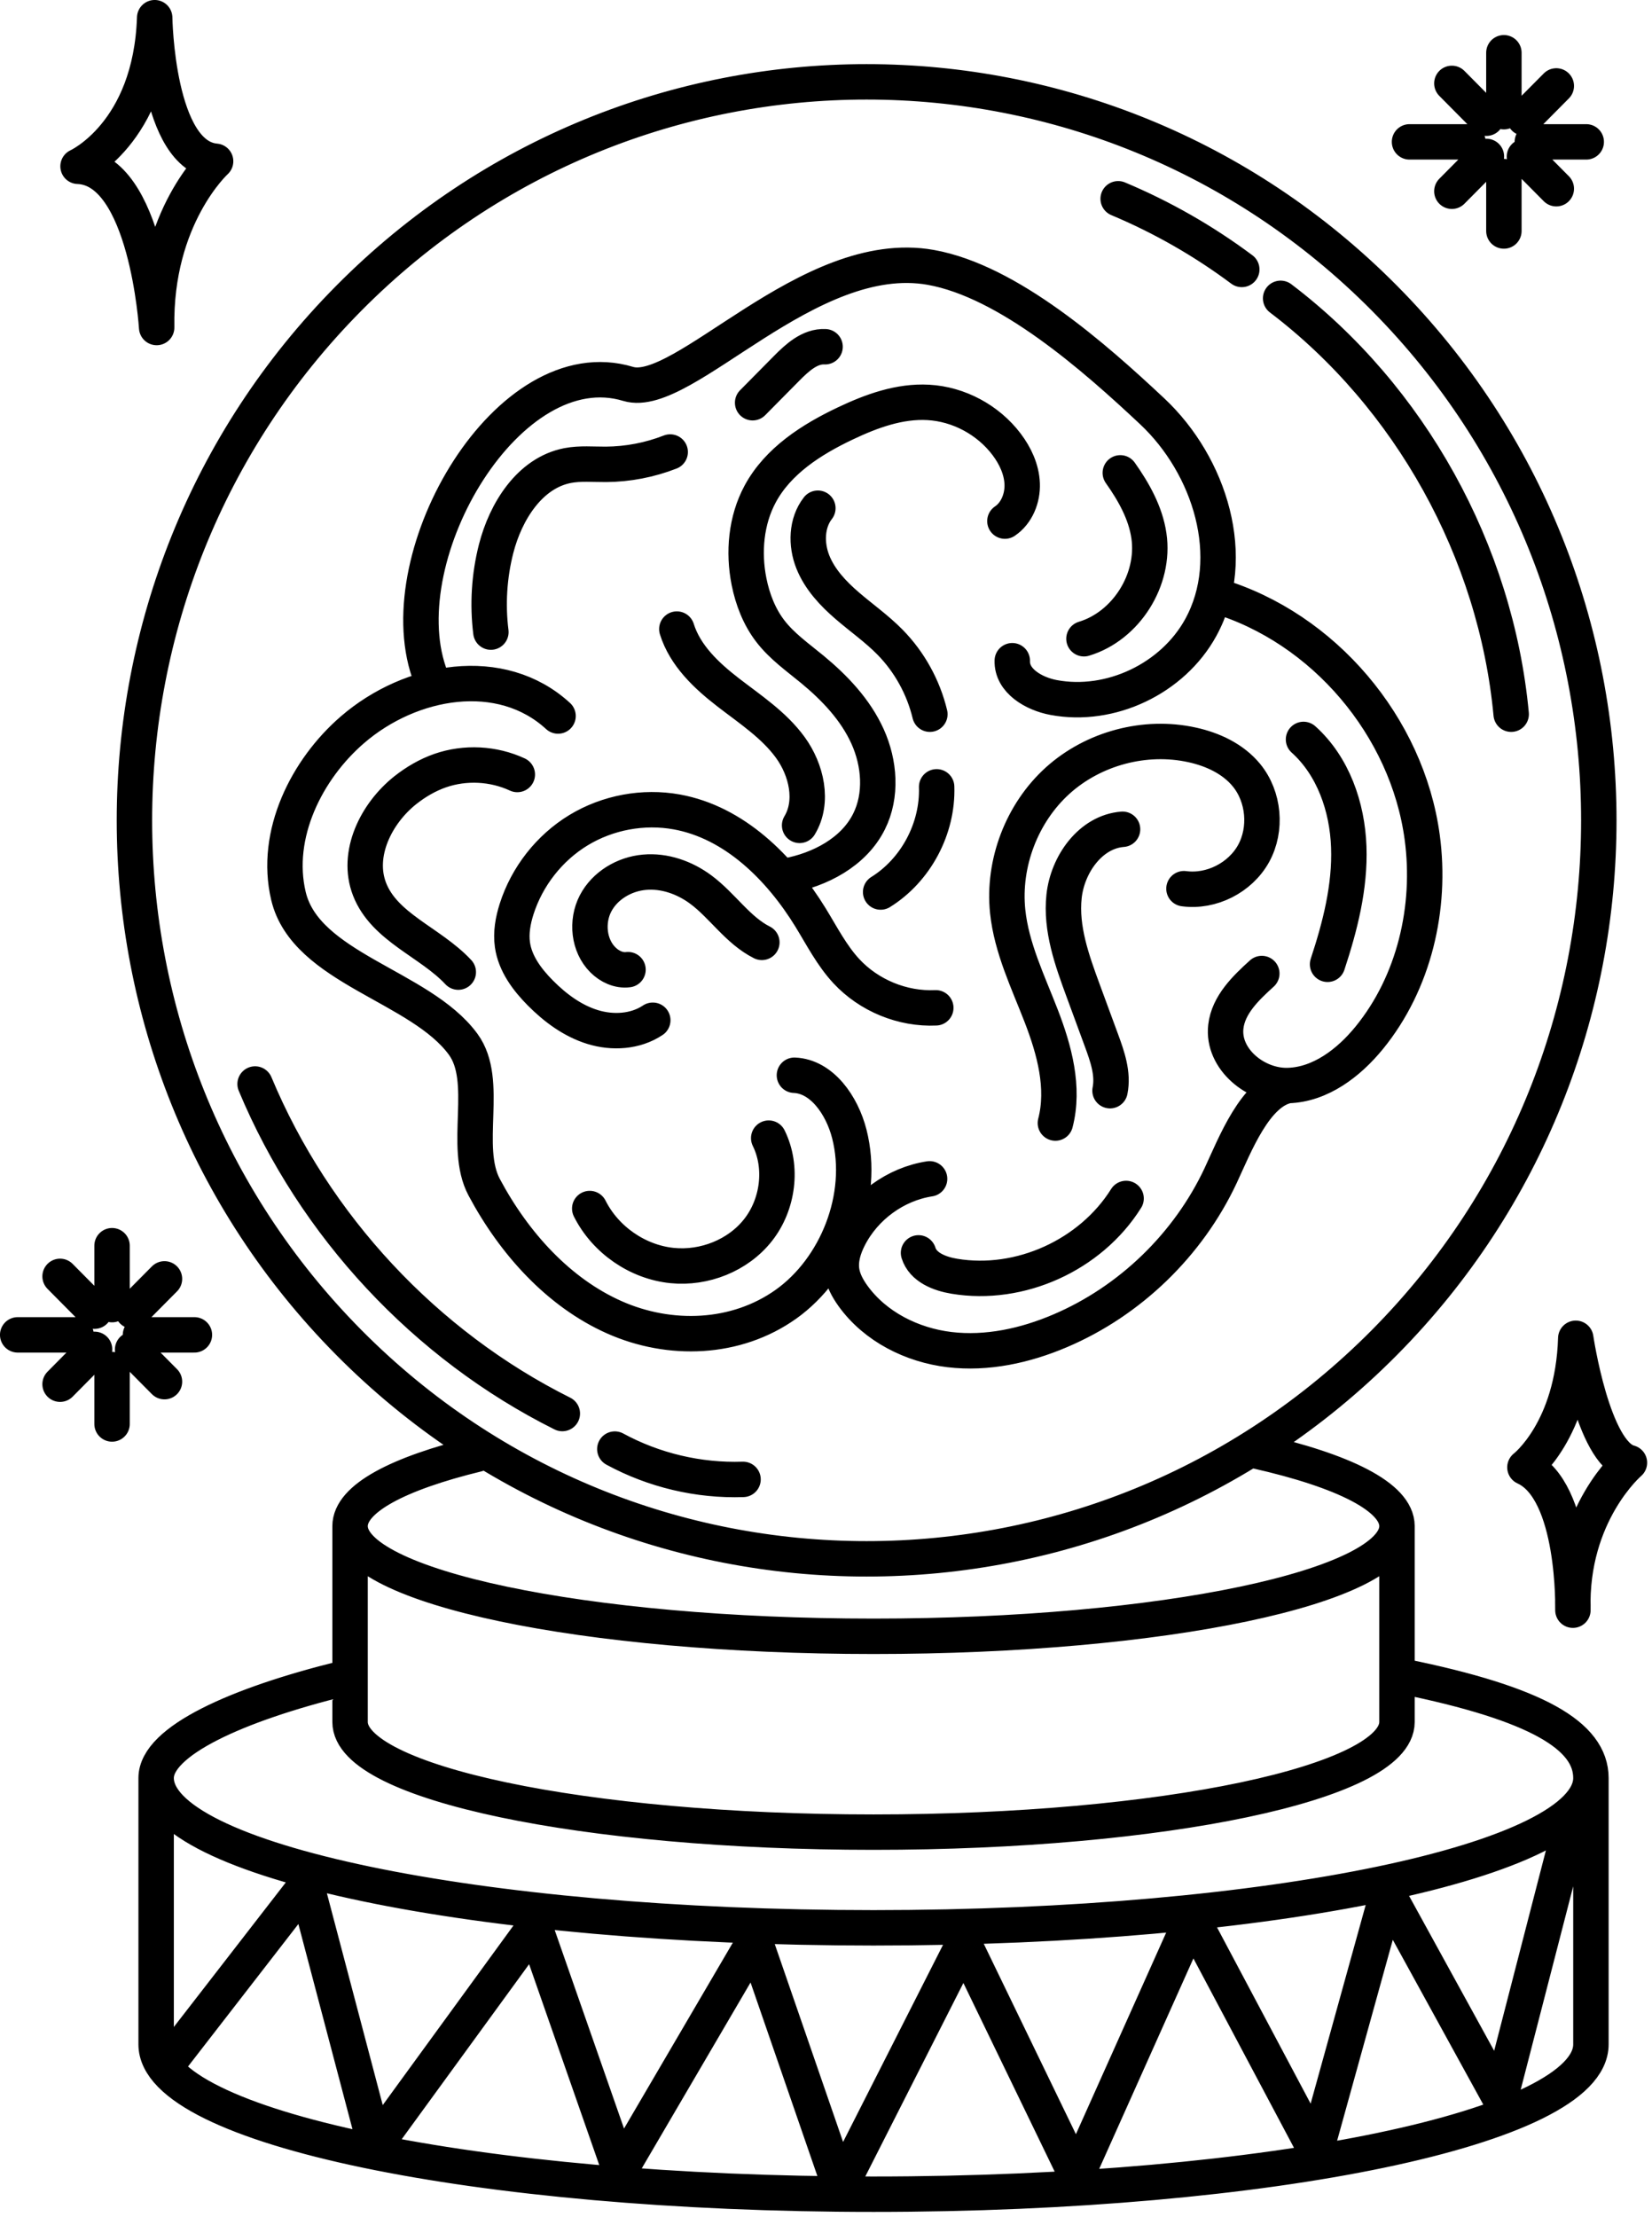 <svg width="41" height="55" viewBox="0 0 41 55" fill="none" xmlns="http://www.w3.org/2000/svg">
<path d="M31.187 36.002C33.349 36.49 34.671 37.145 34.671 37.865M34.671 37.865C34.671 39.374 28.855 40.598 21.68 40.598C14.505 40.598 8.688 39.374 8.688 37.865M34.671 37.865V42.724C34.671 44.233 28.855 45.457 21.68 45.457C14.505 45.457 8.688 44.233 8.688 42.724V37.865M8.688 37.865C8.688 37.182 9.878 36.558 11.844 36.079M34.825 41.593C38.149 42.268 39.484 43.069 39.484 44.114M39.484 44.114C39.484 46.167 31.513 47.831 21.68 47.831C11.846 47.831 3.875 46.167 3.875 44.114M39.484 44.114V50.723C39.484 52.775 31.513 54.44 21.68 54.44C11.846 54.44 3.875 52.775 3.875 50.723V44.114M3.875 44.114C3.875 43.198 5.877 42.292 8.508 41.645M13.85 17.765C12.435 16.465 10.196 16.854 8.746 18.107C7.615 19.083 6.797 20.701 7.159 22.23C7.586 24.03 10.433 24.458 11.494 25.908C12.165 26.823 11.476 28.446 12.018 29.459C12.767 30.862 13.873 32.073 15.246 32.683C16.619 33.294 18.268 33.242 19.51 32.356C20.752 31.47 21.477 29.701 21.079 28.135C20.896 27.417 20.394 26.705 19.716 26.678M10.647 16.681C9.637 13.736 12.63 8.63 15.59 9.525C16.956 9.938 20.056 6.092 23.1 6.634C25.029 6.978 27.162 8.86 28.597 10.206C30.032 11.552 30.75 13.841 29.801 15.57C29.104 16.839 27.56 17.572 26.146 17.305C25.658 17.213 25.107 16.894 25.123 16.393M31.316 24.154C30.914 24.518 30.485 24.932 30.423 25.473C30.331 26.276 31.17 26.958 31.971 26.933M31.971 26.933C32.772 26.909 33.475 26.371 33.984 25.747C35.095 24.384 35.533 22.523 35.297 20.775C34.926 18.022 32.848 15.578 30.206 14.787M31.971 26.933C31.153 27.085 30.649 28.409 30.294 29.168C29.49 30.883 28.042 32.283 26.308 33.02C25.444 33.388 24.496 33.596 23.564 33.485C22.633 33.373 21.722 32.918 21.17 32.153C21.036 31.966 20.921 31.757 20.889 31.529C20.849 31.246 20.94 30.959 21.069 30.705C21.458 29.937 22.227 29.378 23.071 29.248M16.201 25.313C15.769 25.602 15.202 25.634 14.707 25.481C14.211 25.328 13.781 25.009 13.414 24.64C13.083 24.307 12.784 23.908 12.718 23.441C12.676 23.145 12.73 22.843 12.82 22.558C13.078 21.746 13.635 21.036 14.359 20.597C15.083 20.158 15.966 19.994 16.798 20.145C18.223 20.404 19.355 21.524 20.117 22.765C20.396 23.22 20.642 23.703 21.004 24.094C21.567 24.701 22.401 25.043 23.225 25.005M24.94 12.929C25.234 12.732 25.383 12.358 25.369 12.002C25.355 11.645 25.196 11.307 24.982 11.024C24.523 10.417 23.794 10.026 23.039 9.984C22.325 9.944 21.628 10.198 20.981 10.505C20.141 10.903 19.31 11.434 18.867 12.255C18.513 12.911 18.444 13.701 18.59 14.433C18.679 14.874 18.845 15.304 19.119 15.66C19.406 16.034 19.798 16.309 20.162 16.609C20.72 17.07 21.233 17.611 21.532 18.273C21.831 18.935 21.893 19.733 21.568 20.383C21.188 21.145 20.35 21.579 19.518 21.733M26.193 27.864C26.422 26.984 26.168 26.051 25.84 25.203C25.512 24.355 25.104 23.519 25.009 22.613C24.885 21.416 25.361 20.171 26.25 19.367C27.14 18.564 28.42 18.224 29.586 18.481C30.099 18.593 30.603 18.827 30.937 19.235C31.373 19.768 31.445 20.573 31.112 21.177C30.779 21.779 30.062 22.141 29.384 22.049M12.183 15.683C12.097 14.995 12.141 14.29 12.312 13.618C12.55 12.686 13.149 11.733 14.087 11.551C14.4 11.491 14.721 11.523 15.04 11.521C15.583 11.517 16.126 11.413 16.633 11.215M18.679 9.992C18.958 9.709 19.238 9.427 19.517 9.145C19.784 8.874 20.099 8.584 20.477 8.603M20.298 12.609C20.011 12.976 20 13.508 20.173 13.942C20.346 14.376 20.677 14.727 21.029 15.03C21.382 15.334 21.765 15.602 22.091 15.935C22.572 16.425 22.917 17.05 23.078 17.72M23.246 19.522C23.28 20.556 22.73 21.589 21.856 22.132M15.586 24.058C15.358 24.088 15.127 23.979 14.963 23.815C14.607 23.461 14.548 22.863 14.78 22.416C15.012 21.97 15.496 21.685 15.994 21.641C16.491 21.596 16.994 21.774 17.395 22.073C17.932 22.472 18.311 23.081 18.908 23.381M19.078 28.238C19.434 28.961 19.312 29.886 18.814 30.518C18.316 31.151 17.479 31.479 16.682 31.399C15.824 31.313 15.025 30.761 14.636 29.985M12.839 19.216C12.245 18.94 11.544 18.905 10.926 19.119C10.613 19.228 10.322 19.398 10.061 19.604C9.332 20.182 8.833 21.192 9.172 22.063C9.542 23.014 10.679 23.375 11.374 24.119M22.796 31.085C22.906 31.444 23.318 31.604 23.686 31.665C25.314 31.936 27.067 31.142 27.948 29.735M32.948 23.925C33.259 22.983 33.51 22.004 33.474 21.012C33.439 20.02 33.086 19.006 32.351 18.346M26.902 15.848C27.948 15.534 28.675 14.382 28.514 13.292C28.43 12.721 28.137 12.203 27.804 11.732M19.845 20.478C20.2 19.889 20.017 19.098 19.613 18.543C19.208 17.987 18.62 17.602 18.077 17.183C17.534 16.764 17.003 16.266 16.798 15.608M31.783 7.402C34.997 9.841 37.127 13.681 37.505 17.72M6.331 26.895C7.801 30.418 10.56 33.376 13.956 35.071M15.259 35.953C16.23 36.48 17.339 36.742 18.441 36.705M30.819 6.685C29.872 5.978 28.839 5.388 27.751 4.932M27.549 27.061C27.634 26.641 27.484 26.213 27.336 25.811C27.185 25.4 27.033 24.989 26.882 24.578C26.605 23.826 26.323 23.039 26.408 22.241C26.493 21.444 27.066 20.637 27.86 20.575M37.324 2.771V1.309M37.324 4.382V5.731M36.432 3.52H34.982M38.03 3.52H39.368M36.89 2.933L36.033 2.069M37.834 3.885L38.625 4.682M36.89 3.881L36.033 4.745M37.834 2.929L38.625 2.132M2.781 32.369V30.907M2.781 33.981V35.33M1.889 33.119H0.439M3.487 33.119H4.825M2.347 32.531L1.491 31.668M3.291 33.483L4.082 34.28M2.347 33.479L1.491 34.343M3.291 32.527L4.082 31.73M4.19 51.169L7.603 46.764L9.31 53.235L13.27 47.797L15.386 53.854L18.731 48.141L20.847 54.267L23.919 48.21L26.718 53.992L29.585 47.59L32.657 53.373L34.432 46.97L37.231 52.065L38.938 45.456M34.358 33.31C41.454 26.154 41.454 14.553 34.358 7.397C27.261 0.242 15.755 0.242 8.659 7.397C1.562 14.553 1.562 26.154 8.659 33.31C15.755 40.465 27.261 40.465 34.358 33.31ZM1.937 4.126C1.937 4.126 3.742 3.314 3.839 0.439C3.839 0.439 3.888 3.877 5.351 4.001C5.351 4.001 3.839 5.376 3.888 8.126C3.888 8.126 3.644 4.189 1.937 4.126ZM37.846 36.406C37.846 36.406 39.037 35.491 39.108 33.204C39.108 33.204 39.528 36.062 40.44 36.291C40.44 36.291 38.967 37.549 39.037 39.95C39.037 39.95 39.108 36.977 37.846 36.406Z" stroke="currentColor" stroke-width="0.879" stroke-miterlimit="10" stroke-linecap="round" stroke-linejoin="round"/>
</svg>
